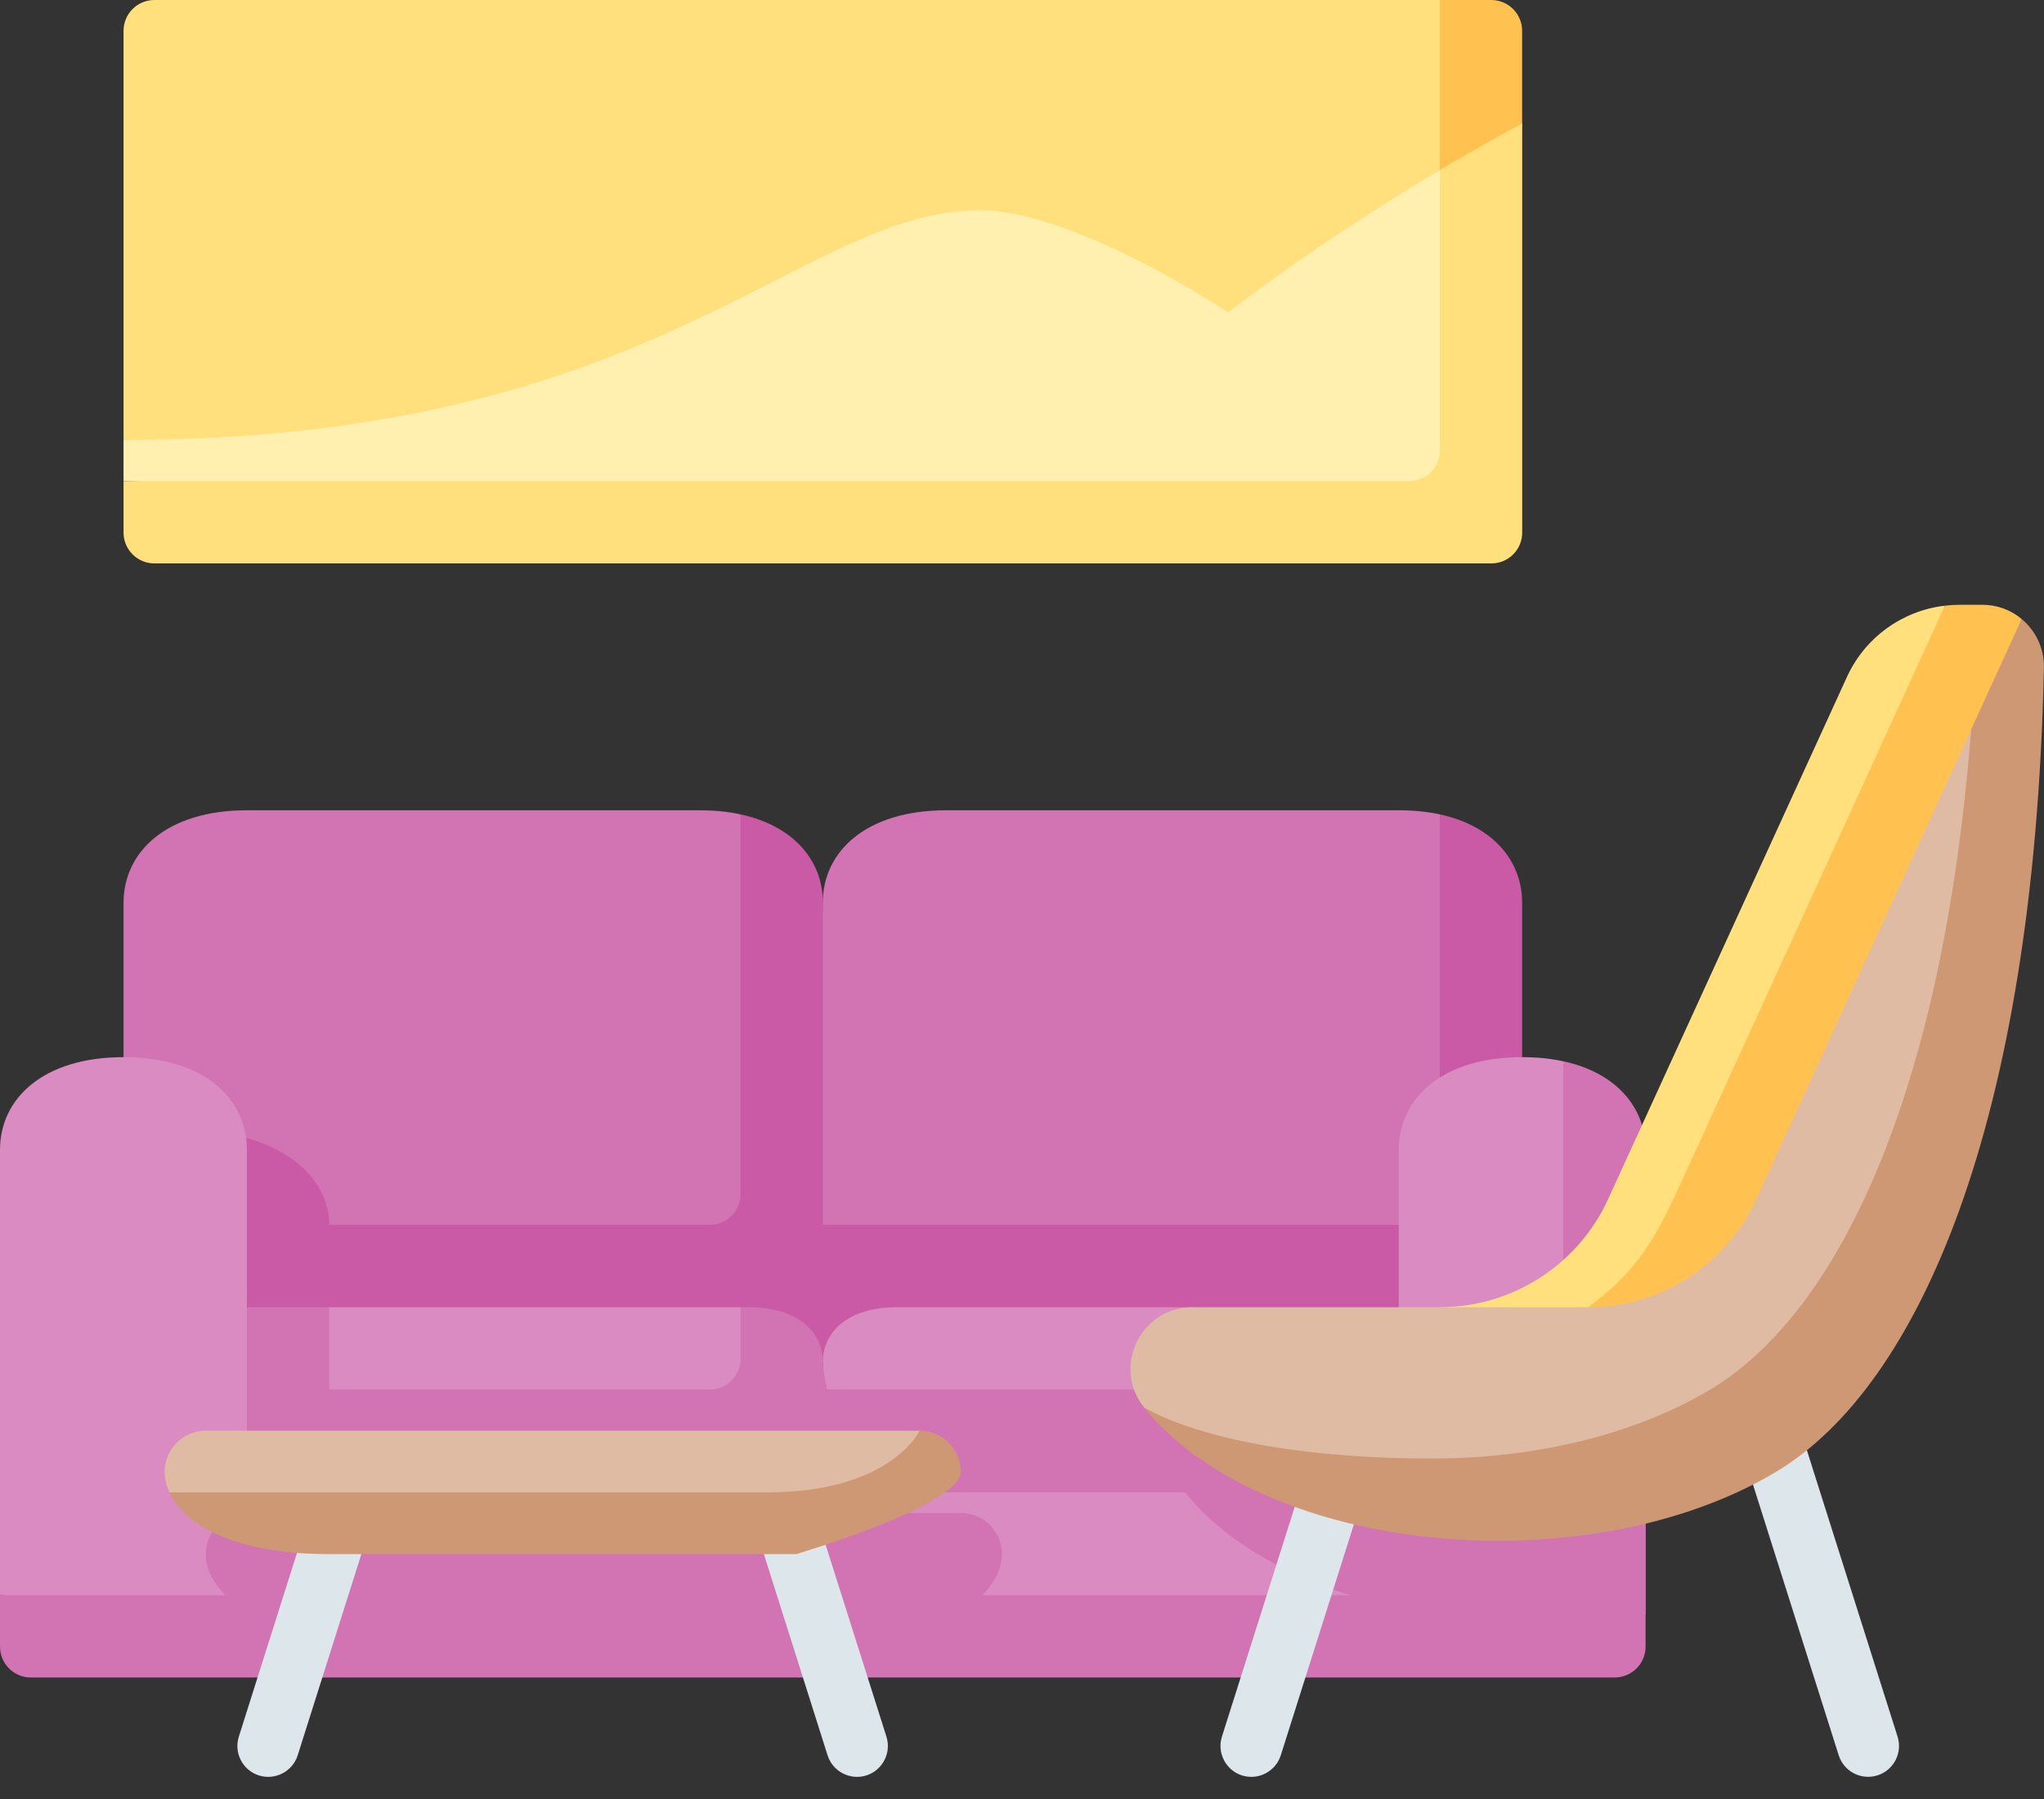 <svg width="25" height="22" viewBox="0 0 25 22" fill="none" xmlns="http://www.w3.org/2000/svg">
<rect x="0" y="0" width="25" height="22" fill="#333333" stroke="none"/>
<path d="M9.058 9.959C8.907 9.926 8.739 9.909 8.555 9.909H3.02C2.039 9.909 1.511 10.415 1.511 11.041V14.98L9.561 15.483L9.058 9.959Z" fill="#D273B3"/>
<path d="M10.065 11.04C10.065 10.532 9.716 10.102 9.058 9.959V14.602C9.058 14.81 8.889 14.979 8.681 14.979H4.027C4.027 14.471 3.588 14.041 2.93 13.898V14.979H1.511V16.659H10.568C10.568 16.659 10.065 11.666 10.065 11.04Z" fill="#CA59A6"/>
<path d="M18.115 5.38L17.612 0H1.888C1.68 0 1.511 0.169 1.511 0.377V5.38H18.115Z" fill="#FFE07D"/>
<path d="M17.61 0V5.38H18.113L18.617 1.51V0.377C18.617 0.169 18.448 0 18.239 0H17.61Z" fill="#FFC250"/>
<path d="M17.612 2.079C16.078 2.991 15.022 3.82 15.022 3.82C15.022 3.82 13.146 2.572 11.989 2.572C9.764 2.572 8.063 5.38 1.511 5.38V5.883L18.115 6.386L17.612 2.079Z" fill="#FFF0AF"/>
<path d="M17.235 5.883H1.511V6.512C1.511 6.721 1.68 6.89 1.888 6.89H18.241C18.45 6.89 18.618 6.721 18.618 6.512V1.51C18.266 1.699 17.929 1.891 17.612 2.079V5.506C17.612 5.714 17.443 5.883 17.235 5.883Z" fill="#FFE07D"/>
<path d="M17.611 9.959C17.459 9.926 17.292 9.909 17.108 9.909H11.573C10.591 9.909 10.063 10.415 10.063 11.041V14.98L18.114 15.483L17.611 9.959Z" fill="#D273B3"/>
<path d="M17.611 9.959V14.602C17.611 14.81 17.442 14.979 17.234 14.979H10.063V16.659H18.617C18.617 16.659 18.617 11.666 18.617 11.04C18.617 10.532 18.268 10.102 17.611 9.959Z" fill="#CA59A6"/>
<path d="M16.101 16.489L14.584 15.986H10.961C10.377 15.986 10.063 16.287 10.063 16.659V16.992L18.115 17.495L16.101 16.489Z" fill="#DA8BC1"/>
<path d="M16.102 16.489V16.615C16.102 16.823 15.932 16.992 15.724 16.992H10.063V18.501H18.617V16.489H16.102Z" fill="#D273B3"/>
<path d="M9.057 15.986H4.026L3.522 17.495H9.56L9.057 15.986Z" fill="#DA8BC1"/>
<path d="M10.065 16.659C10.065 16.287 9.751 15.986 9.167 15.986H9.058V16.615C9.058 16.823 8.889 16.992 8.681 16.992H4.027V15.986H1.511V18.502H10.568C10.568 18.502 10.065 17.031 10.065 16.659Z" fill="#D273B3"/>
<path d="M19.12 12.979C18.969 12.945 18.801 12.928 18.617 12.928C17.636 12.928 17.108 13.435 17.108 14.06V18.25H3.019L2.013 12.979C1.861 12.945 1.693 12.928 1.51 12.928C0.528 12.928 0 13.435 0 14.06V19.508L19.623 20.012L19.12 12.979Z" fill="#DA8BC1"/>
<path d="M3.02 18.25C3.02 18.25 3.02 14.685 3.02 14.059C3.02 13.551 2.671 13.121 2.014 12.978V17.998L3.02 18.25Z" fill="#DA8BC1"/>
<path d="M19.12 12.978V19.131C19.12 19.339 18.951 19.508 18.743 19.508H0V20.137C0 20.345 0.169 20.514 0.377 20.514H19.749C19.958 20.514 20.127 20.345 20.127 20.137V14.059C20.127 13.551 19.778 13.121 19.12 12.978Z" fill="#D273B3"/>
<path d="M10.241 20.012C8.732 20.012 6.039 20.012 4.529 20.012C3.02 20.012 2.517 19.417 2.517 19.005C2.517 18.727 2.742 18.502 3.02 18.502H11.751C12.029 18.502 12.254 18.727 12.254 19.005C12.254 19.417 11.751 20.012 10.241 20.012Z" fill="#D273B3"/>
<path d="M20.127 18.25H14.495C15.264 19.215 16.915 19.849 18.826 19.849C19.277 19.849 19.713 19.812 20.127 19.742V18.25Z" fill="#D273B3"/>
<path d="M3.909 18.117L2.921 21.238C2.858 21.436 2.968 21.649 3.167 21.712C3.366 21.774 3.578 21.664 3.641 21.466L4.629 18.345L3.909 18.117Z" fill="#DCE6EB"/>
<path d="M9.134 18.345L10.122 21.466C10.185 21.664 10.397 21.774 10.596 21.712C10.794 21.649 10.905 21.436 10.842 21.238L9.853 18.117L9.134 18.345Z" fill="#DCE6EB"/>
<path d="M11.248 17.496H2.517C2.239 17.496 2.014 17.721 2.014 17.999C2.014 18.078 2.032 18.163 2.073 18.25C2.073 18.25 7.896 18.603 9.386 18.603C10.896 18.603 11.248 17.496 11.248 17.496Z" fill="#E0BBA4"/>
<path d="M11.248 17.496C11.248 17.496 10.896 18.25 9.386 18.25C7.896 18.25 3.634 18.25 2.073 18.25C2.244 18.617 2.807 19.005 4.027 19.005H9.739C9.739 19.005 11.751 18.411 11.751 17.999C11.751 17.721 11.526 17.496 11.248 17.496Z" fill="#CF9875"/>
<path d="M15.934 18.117L14.945 21.238C14.883 21.436 14.993 21.649 15.191 21.712C15.39 21.774 15.602 21.664 15.665 21.466L16.653 18.345L15.934 18.117Z" fill="#DCE6EB"/>
<path d="M21.243 17.531L22.489 21.465C22.552 21.664 22.764 21.774 22.963 21.711C23.162 21.648 23.272 21.436 23.209 21.237L21.963 17.303L21.243 17.531Z" fill="#DCE6EB"/>
<path d="M21.379 16.489L23.786 7.407C23.267 7.468 22.811 7.795 22.59 8.278L19.669 14.664C19.301 15.469 18.496 15.986 17.61 15.986L21.379 16.489Z" fill="#FFE07D"/>
<path d="M24.246 7.396H23.965C23.905 7.396 23.846 7.4 23.788 7.407L20.688 14.184C20.314 15.002 20.128 15.472 19.424 15.986L21.381 16.489L24.727 7.57C24.597 7.461 24.429 7.396 24.246 7.396Z" fill="#FFC250"/>
<path d="M21.437 17.487C22.962 16.563 24.108 13.63 24.108 8.921L21.482 14.664C21.113 15.47 20.308 15.986 19.422 15.986C19.092 15.986 17.611 15.986 17.611 15.986H14.583C13.951 15.986 13.598 16.717 13.992 17.211C14.562 17.757 16.109 18.34 18.021 18.34C19.358 18.34 20.567 18.013 21.437 17.487Z" fill="#E0BBA4"/>
<path d="M24.727 7.57L24.109 8.92C23.758 13.438 22.459 16.059 20.934 16.983C20.065 17.509 18.855 17.836 17.518 17.836C15.607 17.836 14.486 17.495 13.992 17.21C14.761 18.175 16.412 18.842 18.323 18.842C19.661 18.842 20.87 18.516 21.739 17.989C23.453 16.952 24.879 13.772 24.999 8.169C25.005 7.928 24.897 7.712 24.727 7.57Z" fill="#CF9875"/>
</svg>
